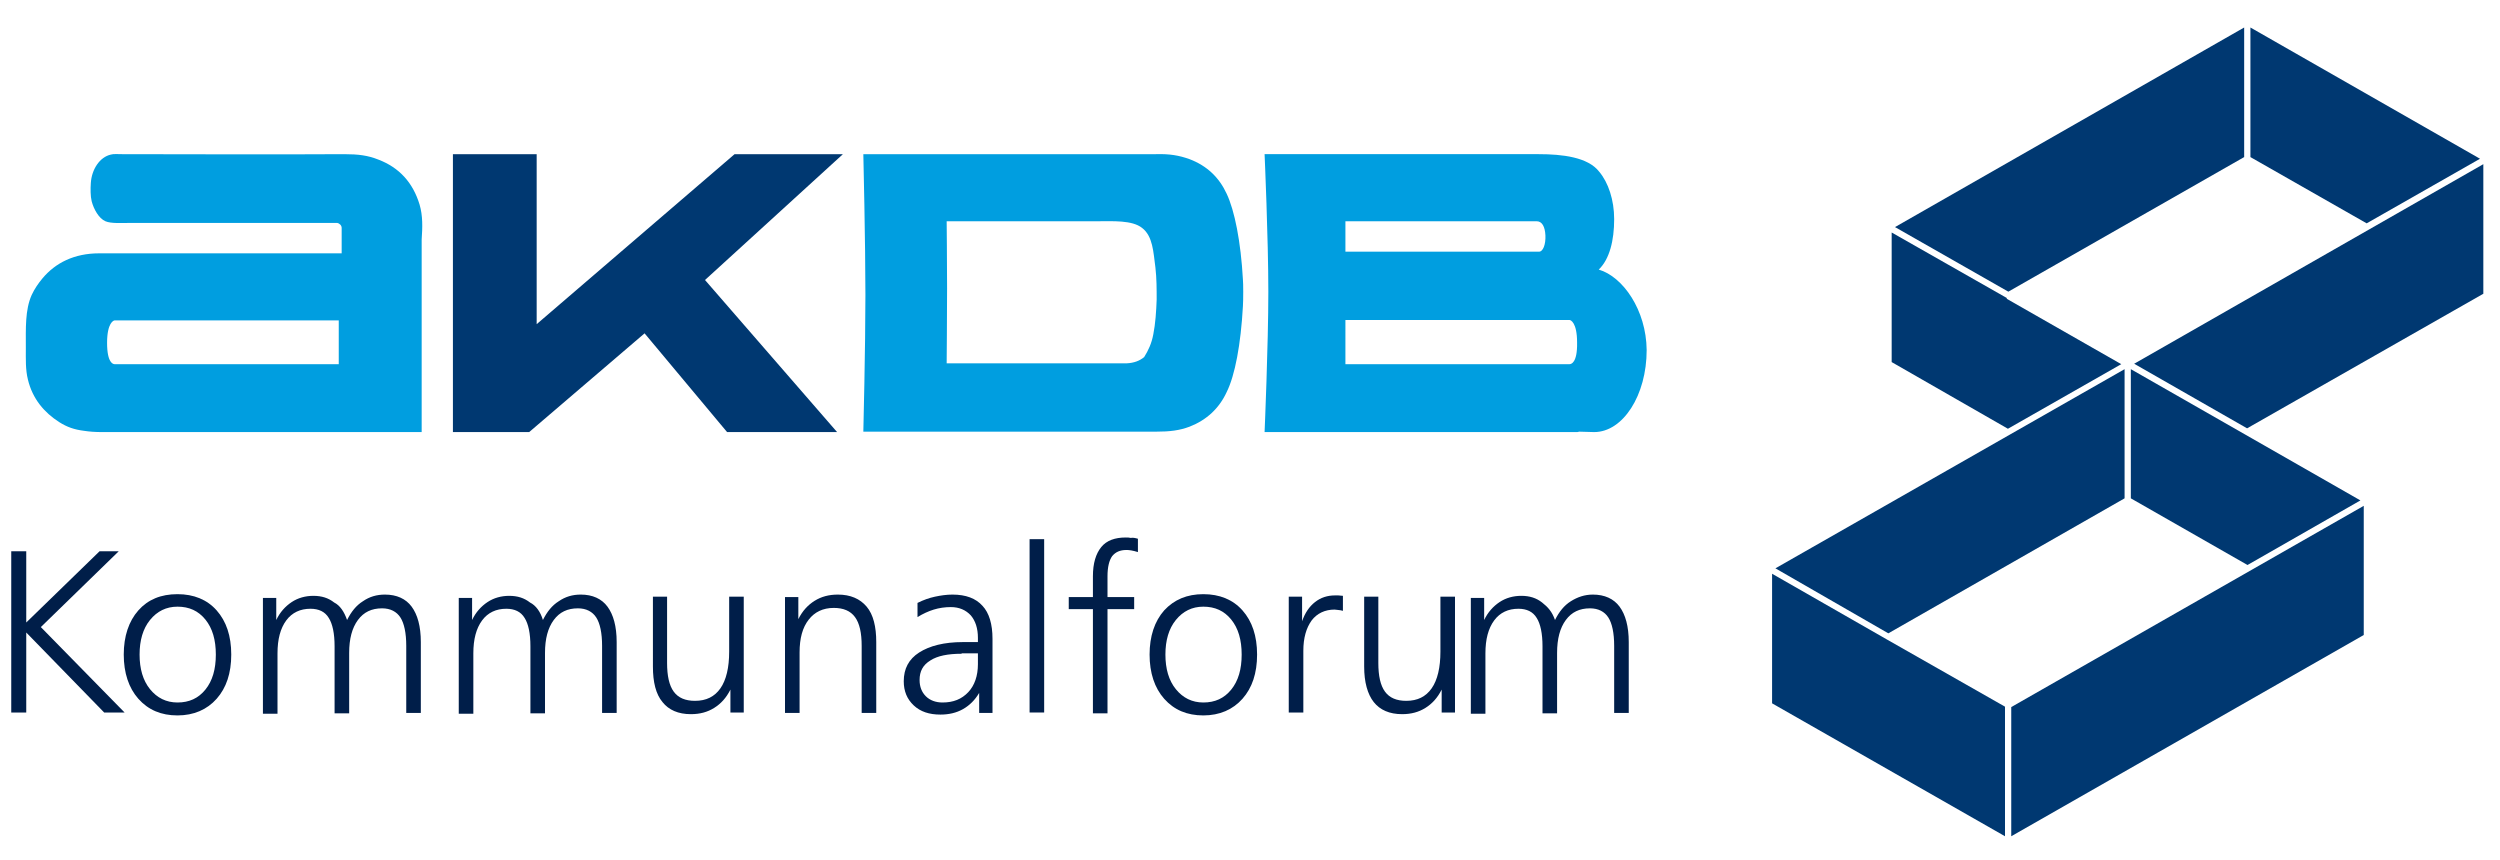 <?xml version="1.0" encoding="UTF-8"?>
<svg xmlns="http://www.w3.org/2000/svg" xmlns:xlink="http://www.w3.org/1999/xlink" version="1.1" id="Ebene_1" x="0px" y="0px" viewBox="0 0 600 206.4" style="enable-background:new 0 0 600 206.4;" xml:space="preserve">
<style type="text/css">
	.st0{fill:#001E49;}
	.st1{fill:#009EE0;}
	.st2{fill:#003871;}
	.st3{fill:none;}
	.st4{display:none;fill:#FFFFFF;}
</style>
<g>
	<g>
		<g>
			<path class="st0" d="M2.7,132.3h3.6v17.1l17.6-17.1h4.6L9.8,150.5L29.9,171h-4.9L6.3,151.8V171H2.7V132.3z"></path>
		</g>
		<g>
			<path class="st0" d="M42.6,142.6c3.9,0,7.1,1.3,9.4,3.9c2.3,2.6,3.5,6.1,3.5,10.6s-1.2,8-3.5,10.6c-2.3,2.6-5.5,4-9.4,4     c-3.9,0-7-1.3-9.4-4c-2.3-2.6-3.5-6.2-3.5-10.6c0-4.4,1.2-8,3.5-10.6C35.5,143.9,38.6,142.6,42.6,142.6z M42.6,145.6     c-2.7,0-4.9,1.1-6.6,3.2s-2.5,4.9-2.5,8.3c0,3.4,0.8,6.2,2.5,8.3c1.7,2.1,3.9,3.2,6.6,3.2c2.8,0,5-1,6.7-3.1     c1.7-2.1,2.5-4.9,2.5-8.4c0-3.5-0.8-6.3-2.5-8.4S45.4,145.6,42.6,145.6z"></path>
			<path class="st0" d="M83.3,148.8c1-2,2.2-3.5,3.8-4.5c1.6-1.1,3.3-1.6,5.3-1.6c2.8,0,5,1,6.4,2.9s2.2,4.7,2.2,8.5v17h-3.5v-16.1     c0-3.1-0.5-5.4-1.4-6.8s-2.4-2.2-4.4-2.2c-2.5,0-4.4,0.9-5.8,2.8c-1.4,1.9-2.1,4.5-2.1,7.9v14.5h-3.5v-16.1     c0-3.1-0.5-5.4-1.4-6.8c-0.9-1.5-2.4-2.2-4.4-2.2c-2.4,0-4.4,0.9-5.8,2.8c-1.4,1.9-2.1,4.5-2.1,7.9v14.5h-3.5v-27.8h3.2v5.3     c0.9-1.9,2.2-3.3,3.7-4.3c1.5-1,3.3-1.5,5.2-1.5c2,0,3.6,0.5,5,1.6C81.6,145.3,82.6,146.8,83.3,148.8z"></path>
			<path class="st0" d="M130.3,148.8c1-2,2.2-3.5,3.8-4.5c1.6-1.1,3.3-1.6,5.3-1.6c2.8,0,5,1,6.4,2.9s2.2,4.7,2.2,8.5v17h-3.5v-16.1     c0-3.1-0.5-5.4-1.4-6.8s-2.4-2.2-4.4-2.2c-2.5,0-4.4,0.9-5.8,2.8c-1.4,1.9-2.1,4.5-2.1,7.9v14.5h-3.5v-16.1     c0-3.1-0.5-5.4-1.4-6.8c-0.9-1.5-2.4-2.2-4.4-2.2c-2.4,0-4.4,0.9-5.8,2.8c-1.4,1.9-2.1,4.5-2.1,7.9v14.5h-3.5v-27.8h3.2v5.3     c0.9-1.9,2.2-3.3,3.7-4.3c1.5-1,3.3-1.5,5.2-1.5c2,0,3.6,0.5,5,1.6C128.6,145.3,129.7,146.8,130.3,148.8z"></path>
			<path class="st0" d="M156.6,143.2h3.5v15.9c0,3.1,0.5,5.4,1.6,6.9c1.1,1.5,2.8,2.2,5.1,2.2c2.7,0,4.7-1,6.1-3     c1.4-2,2.1-5,2.1-8.8v-13.2h3.5v27.8h-3.2v-5.5c-1,2-2.3,3.4-3.9,4.4c-1.6,1-3.4,1.5-5.6,1.5c-3,0-5.3-1-6.8-2.9     c-1.6-1.9-2.3-4.8-2.3-8.5V143.2z"></path>
			<path class="st0" d="M210.3,154.1v17h-3.5v-16.1c0-3.1-0.5-5.4-1.6-6.9s-2.8-2.2-5.1-2.2c-2.6,0-4.6,1-6,2.8     c-1.5,1.9-2.2,4.5-2.2,7.9v14.5h-3.5v-27.8h3.2v5.3c1-2,2.3-3.4,3.9-4.4c1.6-1,3.4-1.5,5.6-1.5c3,0,5.3,1,6.9,2.9     C209.6,147.5,210.3,150.4,210.3,154.1z"></path>
			<path class="st0" d="M238.2,153.3v17.8H235v-4.8c-1,1.7-2.3,3-3.9,3.9c-1.6,0.9-3.4,1.3-5.4,1.3c-2.7,0-4.8-0.7-6.4-2.2     c-1.6-1.5-2.4-3.4-2.4-5.8c0-3,1.2-5.3,3.7-6.9s6-2.5,10.5-2.5h3.6c0-0.1,0-0.3,0-0.5s0-0.4,0-0.5c0-2.3-0.6-4.1-1.7-5.4     c-1.2-1.3-2.8-2-4.8-2c-1.4,0-2.8,0.2-4.1,0.6c-1.3,0.4-2.6,1-3.9,1.8v-3.4c1.4-0.7,2.8-1.2,4.2-1.5c1.4-0.3,2.8-0.5,4.2-0.5     c3.2,0,5.6,0.9,7.2,2.7C237.4,147.1,238.2,149.8,238.2,153.3z M230.8,156.9c-3.3,0-5.8,0.5-7.5,1.6c-1.8,1.1-2.6,2.6-2.6,4.7     c0,1.6,0.5,2.9,1.5,3.9c1,1,2.4,1.5,4,1.5c2.6,0,4.6-0.8,6.2-2.5c1.5-1.6,2.3-3.9,2.3-6.7v-2.6H230.8z"></path>
			<path class="st0" d="M247.1,129.4h3.5v41.6h-3.5V129.4z"></path>
			<path class="st0" d="M273.1,129.3v3.2c-0.6-0.2-1.1-0.3-1.6-0.4c-0.5-0.1-0.9-0.1-1.2-0.1c-1.5,0-2.6,0.5-3.4,1.5     c-0.7,1-1.1,2.6-1.1,4.8v5h6.4v2.9h-6.4v25h-3.5v-25h-5.8v-2.9h5.8v-5c0-3.1,0.7-5.4,2-7c1.3-1.6,3.3-2.3,5.9-2.3     c0.4,0,0.8,0,1.2,0.1C271.9,129,272.4,129.1,273.1,129.3z"></path>
			<path class="st0" d="M288.8,142.6c3.9,0,7.1,1.3,9.4,3.9c2.3,2.6,3.5,6.1,3.5,10.6s-1.2,8-3.5,10.6c-2.3,2.6-5.5,4-9.4,4     c-3.9,0-7-1.3-9.4-4c-2.3-2.6-3.5-6.2-3.5-10.6c0-4.4,1.2-8,3.5-10.6C281.8,143.9,284.9,142.6,288.8,142.6z M288.8,145.6     c-2.7,0-4.9,1.1-6.6,3.2s-2.5,4.9-2.5,8.3c0,3.4,0.8,6.2,2.5,8.3c1.7,2.1,3.9,3.2,6.6,3.2c2.8,0,5-1,6.7-3.1     c1.7-2.1,2.5-4.9,2.5-8.4c0-3.5-0.8-6.3-2.5-8.4S291.6,145.6,288.8,145.6z"></path>
			<path class="st0" d="M322.3,143v3.6c-0.4-0.1-0.8-0.2-1.1-0.2c-0.3,0-0.6-0.1-0.9-0.1c-2.3,0-4.2,0.9-5.5,2.6     c-1.3,1.8-2,4.2-2,7.3v14.8h-3.5v-27.8h3.2v5.9c0.7-2,1.7-3.5,3.1-4.6c1.4-1.1,3-1.6,4.8-1.6c0.3,0,0.5,0,0.8,0     C321.6,142.9,321.9,143,322.3,143z"></path>
			<path class="st0" d="M327.3,143.2h3.5v15.9c0,3.1,0.5,5.4,1.6,6.9c1.1,1.5,2.8,2.2,5.1,2.2c2.7,0,4.7-1,6.1-3     c1.4-2,2.1-5,2.1-8.8v-13.2h3.5v27.8H346v-5.5c-1,2-2.3,3.4-3.9,4.4c-1.6,1-3.4,1.5-5.6,1.5c-3,0-5.3-1-6.8-2.9s-2.3-4.8-2.3-8.5     V143.2z"></path>
		</g>
		<g>
			<path class="st0" d="M373.2,148.8c1-2,2.2-3.5,3.8-4.5s3.3-1.6,5.3-1.6c2.8,0,5,1,6.4,2.9s2.2,4.7,2.2,8.5v17h-3.5v-16.1     c0-3.1-0.5-5.4-1.4-6.8c-0.9-1.4-2.4-2.2-4.4-2.2c-2.5,0-4.4,0.9-5.8,2.8c-1.4,1.9-2.1,4.5-2.1,7.9v14.5h-3.5v-16.1     c0-3.1-0.5-5.4-1.4-6.8c-0.9-1.5-2.4-2.2-4.4-2.2c-2.4,0-4.4,0.9-5.8,2.8s-2.1,4.5-2.1,7.9v14.5H353v-27.8h3.2v5.3     c0.9-1.9,2.2-3.3,3.7-4.3c1.5-1,3.3-1.5,5.2-1.5c2,0,3.6,0.5,5,1.6S372.5,146.8,373.2,148.8z"></path>
		</g>
	</g>
	<g>
		<path class="st1" d="M383.7,64.7c2.6-2.5,3.7-7,3.7-12.1c0-4.6-1.4-8.8-3.6-11.4c-2.7-3.5-8.9-4.2-14.5-4.2h-65.8    c0,0,0.9,20.3,0.9,33s-0.9,33.7-0.9,33.7h75c0,0,0.2,0,0.5-0.1c0.2,0,3.4,0.1,3.6,0.1c6.9,0,12.6-8.8,12.6-19.7    C395.1,74.4,389.5,66.4,383.7,64.7 M322.9,53.1h45.9c1.3,0,2,1.3,2.1,3.4c0.1,2.2-0.6,3.9-1.5,3.9h-46.5V53.1z M376.7,87.4h-53.8    V76.8h53.8c0.2,0,1.8,0.5,1.8,5.4C378.6,87.2,377,87.4,376.7,87.4"></path>
		<path class="st1" d="M298.3,67.1c-0.5-9.1-2-16.6-3.9-20.6c-1.8-3.9-4.7-6.7-8.9-8.3c-2.5-0.9-4.8-1.3-8.1-1.2h-70.2    c0,0,0.5,21.2,0.5,33.8c0,12.7-0.5,32.8-0.5,32.8l70.2,0c3.4,0,5.7-0.3,8.1-1.2c4.1-1.6,7.1-4.4,8.9-8.3c2-4,3.4-11.5,3.9-20.6    C298.4,72,298.4,68,298.3,67.1 M276.8,80.2c-0.4,2.2-1.2,3.9-2.2,5.5c-1.1,0.9-2.4,1.4-4.2,1.5h-43.2c0,0,0.1-11.9,0.1-18    c0-6.2-0.1-16.1-0.1-16.1l36.1,0c3.8,0,8.4-0.3,10.8,1.6c2.6,2,2.7,5.8,3.2,9.5c0.3,2.6,0.3,5.2,0.3,7.7    C277.5,74.7,277.3,77.7,276.8,80.2"></path>
		<polygon class="st2" points="169.2,67.2 202.3,37 176.3,37 128.8,77.8 128.8,37 108.7,37 108.7,103.7 127,103.7 154.7,80     174.5,103.7 200.9,103.7   "></polygon>
		<path class="st1" d="M100.7,49.1c-1.6-5.3-4.9-8.9-9.9-10.8C88.3,37.3,86,37,82.6,37c-9.4,0.1-53.3,0-53.3,0    c-0.9,0-2.1-0.1-2.7,0.1c-2.7,0.6-4.6,3.6-4.8,6.8c-0.1,1.4-0.1,3.2,0.2,4.4c0.5,1.9,1.7,4.1,3.3,4.8c1.4,0.6,4,0.4,6.2,0.4    l49.4,0c0.6,0.1,1.1,0.6,1.1,1.2c0,0.1,0,0.1,0,0.2v5.9H23.8c-6,0-10.5,2.3-13.6,6c-1,1.2-1.9,2.5-2.6,4c-1.6,3.6-1.4,8-1.4,12.7    c0,2.7-0.1,5.2,0.5,7.6c1.1,4.6,3.9,7.9,7.5,10.2c1.9,1.2,3.6,1.8,6,2.1c1.3,0.2,2.6,0.3,4.4,0.3c0.6,0,76.6,0,76.6,0V57.5    C101.4,54.6,101.5,51.8,100.7,49.1 M81.3,87.4H27.5c-0.3,0-1.8-0.2-1.8-5.1s1.6-5.4,1.8-5.4h53.8V87.4z"></path>
	</g>
	<g>
		<polygon class="st3" points="483.5,70.9 510.7,86.4 566.5,54.5 539.4,39   "></polygon>
		<polygon class="st3" points="510.7,120.9 454.8,152.8 482,168.4 537.9,136.4   "></polygon>
		<g>
			<path class="st2" d="M452.9,153.5C452.9,153.5,452.9,153.5,452.9,153.5l-27.6-15.8v31.1l55.9,31.9l0-31.1L452.9,153.5z"></path>
			<polygon class="st2" points="453.2,152 509.9,119.6 509.9,88.6 426.1,136.4    "></polygon>
			<polygon class="st2" points="482.7,200.7 567.3,152.4 567.3,121.4 482.7,169.7    "></polygon>
			<polygon class="st2" points="539.4,135.6 566.5,120.1 511.4,88.6 511.4,119.6    "></polygon>
			<path class="st2" d="M481.6,71.5L454,55.8l0,31.1l27.9,16l27.2-15.5l-27.5-15.7C481.7,71.6,481.6,71.5,481.6,71.5z"></path>
			<polygon class="st2" points="539.3,102.8 596,70.5 596,39.4 512.2,87.3    "></polygon>
			<polygon class="st2" points="538.6,37.7 538.6,6.6 454.8,54.5 482,70    "></polygon>
			<polygon class="st2" points="595.2,38.1 540.1,6.6 540.1,37.7 568,53.6    "></polygon>
		</g>
		<path class="st4" d="M539.7,38.1L539.7,38.1l-57.4,32.8L511,87.3l82.7-47.2l-25.3,14.4L539.7,38.1z M510.7,86.4l-27.2-15.5    L539.4,39l27.2,15.5L510.7,86.4z"></path>
		<path class="st4" d="M539.7,4.6c-0.1,0-0.1-0.1-0.2-0.1h0c0,0,0,0,0,0c0,0,0,0,0,0h0c0,0,0,0,0,0c0,0,0,0,0,0c0,0,0,0,0,0    c0,0,0,0,0,0c0,0,0,0,0,0c0,0,0,0,0,0c0,0,0,0,0,0c0,0,0,0,0,0s0,0,0,0c0,0,0,0,0,0c0,0,0,0,0,0c0,0,0,0,0,0c0,0,0,0,0,0    c0,0,0,0,0,0c0,0,0,0,0,0c0,0,0,0,0,0h0c0,0,0,0,0,0h0c0,0,0,0,0,0h0c0,0,0,0,0,0c0,0,0,0,0,0c0,0,0,0,0,0h0c0,0,0,0,0,0h0    c0,0,0,0,0,0h0c0,0,0,0,0,0h0c0,0,0,0,0,0c0,0,0,0,0,0h0c0,0,0,0,0,0l0,0c0,0,0,0,0,0h0c0,0,0,0,0,0h0c0,0,0,0,0,0h0c0,0,0,0,0,0    c0,0,0,0,0,0c0,0,0,0,0,0h0c0,0,0,0,0,0h0c0,0,0,0,0,0l0,0c0,0,0,0,0,0h0c0,0,0,0,0,0c0,0,0,0,0,0c0,0,0,0,0,0c0,0,0,0,0,0    c0,0,0,0,0,0c0,0,0,0,0,0h0c0,0,0,0,0,0h0c0,0,0,0,0,0c0,0,0,0,0,0c0,0,0,0,0,0c0,0,0,0,0,0c0,0,0,0,0,0h0c0,0,0,0,0,0h0    c0,0,0,0,0,0c0,0,0,0,0,0h0c0,0,0,0,0,0h0c0,0,0,0,0,0c0,0,0,0,0,0c0,0,0,0,0,0c0,0,0,0,0,0c0,0,0,0,0,0c0,0,0,0,0,0c0,0,0,0,0,0    s0,0,0,0s0,0,0,0c0,0,0,0,0,0h0c0,0,0,0,0,0s0,0,0,0c0,0,0,0,0,0c0,0,0,0,0,0c0,0,0,0,0,0h0c0,0,0,0,0,0h0c0,0,0,0,0,0h0    c0,0,0,0,0,0c0,0,0,0,0,0c0,0,0,0,0,0c0,0,0,0,0,0c0,0,0,0,0,0h0c0,0,0,0,0,0c0,0,0,0,0,0c0,0,0,0,0,0c0,0,0,0,0,0h0c0,0,0,0,0,0    h0c0,0,0,0,0,0h0c0,0,0,0,0,0h0c0,0,0,0,0,0c0,0,0,0,0,0c0,0,0,0,0,0h0c0,0,0,0,0,0l0,0c0,0,0,0,0,0h0c0,0,0,0,0,0h0c0,0,0,0,0,0    c0,0,0,0,0,0c0,0,0,0,0,0c0,0,0,0,0,0c0,0,0,0,0,0c0,0,0,0,0,0c0,0,0,0,0,0c0,0,0,0,0,0c0,0,0,0,0,0c0,0,0,0,0,0c0,0,0,0,0,0    c0,0,0,0,0,0c0,0,0,0,0,0h0c0,0,0,0,0,0h0c0,0,0,0,0,0h0c0,0,0,0,0,0c0,0,0,0,0,0c0,0,0,0,0,0c0,0,0,0,0,0c0,0,0,0,0,0    c0,0,0,0,0,0c0,0,0,0,0,0c0,0,0,0,0,0c0,0,0,0,0,0s0,0,0,0s0,0,0,0c0,0,0,0,0,0c0,0,0,0,0,0c-0.1,0-0.2,0-0.2,0.1l-86.1,49.2    c-0.2,0.1-0.3,0.3-0.4,0.5c0,0,0,0,0,0s0,0,0,0c0,0,0,0,0,0c0,0,0,0,0,0c0,0,0,0,0,0c0,0,0,0,0,0s0,0,0,0v0c0,0,0,0,0,0    c0,0,0,0,0,0c0,0,0,0,0,0v0c0,0,0,0,0,0c0,0,0,0,0,0c0,0,0,0,0,0c0,0,0,0,0,0s0,0,0,0c0,0,0,0,0,0s0,0,0,0c0,0,0,0,0,0    c0,0,0,0,0,0c0,0,0,0,0,0s0,0,0,0c0,0,0,0,0,0c0,0,0,0,0,0c0,0,0,0,0,0v0c0,0,0,0,0,0c0,0,0,0,0,0c0,0,0,0,0,0c0,0,0,0,0,0    c0,0,0,0,0,0l0,32.8c0,0.3,0.1,0.5,0.4,0.7l27.6,15.8l-56.3,32.1c-0.1,0.1-0.3,0.2-0.3,0.4c0,0,0,0,0,0c0,0,0,0,0,0c0,0,0,0,0,0    c0,0,0,0,0,0c0,0,0,0,0,0v0c0,0,0,0,0,0s0,0,0,0s0,0,0,0c0,0,0,0,0,0c0,0,0,0,0,0c0,0,0,0,0,0c0,0,0,0,0,0c0,0,0,0,0,0    c0,0,0,0,0,0c0,0,0,0,0,0c0,0,0,0,0,0v0c0,0,0,0,0,0v0c0,0,0,0,0,0c0,0,0,0,0,0c0,0,0,0,0,0c0,0,0,0,0,0c0,0,0,0,0,0c0,0,0,0,0,0    c0,0,0,0,0,0c0,0,0,0,0,0c0,0,0,0,0,0c0,0,0,0,0,0c0,0,0,0,0,0s0,0,0,0s0,0,0,0c0,0,0,0,0,0c0,0,0,0,0,0c0,0,0,0,0,0c0,0,0,0,0,0    h0c0,0,0,0,0,0s0,0,0,0c0,0,0,0,0,0c0,0,0,0,0,0s0,0,0,0c0,0,0,0,0,0c0,0,0,0,0,0c0,0,0,0,0,0c0,0,0,0,0,0c0,0,0,0,0,0    c0,0,0,0,0,0c0,0,0,0,0,0c0,0,0,0,0,0c0,0,0,0,0,0c0,0,0,0,0,0c0,0,0,0,0,0c0,0,0,0,0,0c0,0,0,0,0,0c0,0,0,0,0,0c0,0,0,0,0,0v0    c0,0,0,0,0,0v0c0,0,0,0,0,0v0c0,0,0,0,0,0c0,0,0,0,0,0v0c0,0,0,0,0,0v0c0,0,0,0,0,0c0,0,0,0,0,0v0c0,0,0,0,0,0l0,0c0,0,0,0,0,0v0    c0,0,0,0,0,0v0c0,0,0,0,0,0v0c0,0,0,0,0,0v0c0,0,0,0,0,0c0,0,0,0,0,0c0,0,0,0,0,0c0,0,0,0,0,0c0,0,0,0,0,0v0c0,0,0,0,0,0    c0,0,0,0,0,0c0,0,0,0,0,0c0,0,0,0,0,0v0c0,0,0,0,0,0v0c0,0,0,0,0,0v0c0,0,0,0,0,0c0,0,0,0,0,0c0,0,0,0,0,0c0,0,0,0,0,0    c0,0,0,0,0,0c0,0,0,0,0,0c0,0,0,0,0,0c0,0,0,0,0,0c0,0,0,0,0,0c0,0,0,0,0,0v0c0,0,0,0,0,0v0c0,0,0,0,0,0c0,0,0,0,0,0c0,0,0,0,0,0    c0,0,0,0,0,0c0,0,0,0,0,0c0,0,0,0,0,0c0,0,0,0,0,0c0,0,0,0,0,0c0,0,0,0,0,0v0c0,0,0,0,0,0c0,0,0,0,0,0c0,0,0,0,0,0c0,0,0,0,0,0    s0,0,0,0c0,0,0,0,0,0c0,0,0,0,0,0v0c0,0,0,0,0,0v0c0,0,0,0,0,0c0,0,0,0,0,0c0,0,0,0,0,0s0,0,0,0c0,0,0,0,0,0c0,0,0,0,0,0v0    c0,0,0,0,0,0c0,0,0,0,0,0c0,0,0,0,0,0s0,0,0,0s0,0,0,0c0,0,0,0,0,0c0,0,0,0,0,0v0c0,0,0,0,0,0s0,0,0,0s0,0,0,0s0,0,0,0    c0,0,0,0,0,0c0,0,0,0,0,0v0c0,0,0,0,0,0c0,0,0,0,0,0c0,0,0,0,0,0c0,0,0,0,0,0s0,0,0,0c0,0,0,0,0,0v0c0,0,0,0,0,0v32.8    c0,0.3,0.1,0.5,0.4,0.7l57.4,32.8c0.1,0.1,0.2,0.1,0.4,0.1c0.1,0,0.3,0,0.4-0.1l86.1-49.2c0.2-0.1,0.4-0.4,0.4-0.7v-32.8v0    c0,0,0,0,0,0v0c0,0,0,0,0,0c0,0,0,0,0,0v0c0,0,0,0,0,0c0,0,0,0,0,0v0c0,0,0,0,0,0v0c0,0,0,0,0,0c0,0,0,0,0,0v0c0,0,0,0,0,0    c0,0,0,0,0,0c0,0,0,0,0,0c0,0,0,0,0,0c0,0,0,0,0,0v0c0,0,0,0,0,0v0c0,0,0,0,0,0v0c0,0,0,0,0,0c0,0,0,0,0,0c0,0,0,0,0,0    c0,0,0,0,0,0c0,0,0,0,0,0c0,0,0,0,0,0c0,0,0,0,0,0c0,0,0,0,0,0c0,0,0,0,0,0c0,0,0,0,0,0c0,0,0,0,0,0c0,0,0,0,0,0v0c0,0,0,0,0,0    s0,0,0,0c0,0,0,0,0,0c0,0,0,0,0,0c0,0,0,0,0,0c0,0,0,0,0,0c0,0,0,0,0,0s0,0,0,0c0,0,0,0,0,0c0,0,0,0,0,0v0c0,0,0,0,0,0v0    c0,0,0,0,0,0s0,0,0,0c0,0,0,0,0,0c0,0,0,0,0,0c0,0,0,0,0,0s0,0,0,0c0,0,0,0,0,0c0,0,0,0,0,0c0,0,0,0,0,0c0,0,0,0,0,0c0,0,0,0,0,0    c0,0,0,0,0,0v0c0,0,0,0,0,0c0,0,0,0,0,0c0,0,0,0,0,0c0,0,0,0,0,0c0,0,0,0,0,0c0,0,0,0,0,0s0,0,0,0s0,0,0,0c0,0,0,0,0,0    c0,0,0,0,0,0c0,0,0,0,0,0c0,0,0,0,0,0c0,0,0,0,0,0c0,0,0,0,0,0v0c0,0,0,0,0,0v0c0,0,0,0,0,0c0,0,0,0,0,0c0,0,0,0,0,0c0,0,0,0,0,0    c0,0,0,0,0,0c0,0,0,0,0,0c0,0,0,0,0,0c0,0,0,0,0,0c0,0,0,0,0,0c0,0,0,0,0,0s0,0,0,0s0,0,0,0c0,0,0,0,0,0c0,0,0,0,0,0c0,0,0,0,0,0    c0,0,0,0,0,0s0,0,0,0s0,0,0,0s0,0,0,0c0,0,0,0,0,0c0,0,0,0,0,0c0,0,0,0,0,0c0,0,0,0,0,0c0,0,0,0,0,0h0c0,0,0,0,0,0c0,0,0,0,0,0    c0,0,0,0,0,0c0,0,0,0,0,0c0,0,0,0,0,0c0,0,0,0,0,0h0c0,0,0,0,0,0c0,0,0,0,0,0c0,0,0,0,0,0c0,0,0,0,0,0c0,0,0,0,0,0c0,0,0,0,0,0    c0,0,0,0,0,0c0,0,0,0,0,0s0,0,0,0c0,0,0,0,0,0c0,0,0,0,0,0c0,0,0,0,0,0s0,0,0,0c0-0.1-0.1-0.1-0.1-0.2c0,0,0,0,0,0c0,0,0,0,0,0    c0,0,0,0,0,0c0,0,0,0,0,0c0,0,0,0,0,0l0,0l0,0c0,0,0,0,0,0h0c0,0,0,0,0,0c0,0,0,0,0,0c0,0,0,0,0,0c-0.1-0.1-0.1-0.1-0.2-0.2    l-27.6-15.8l56.3-32.1c0.2-0.1,0.4-0.4,0.4-0.7V38.1c0,0,0,0,0,0v0c0-0.2-0.1-0.3-0.1-0.4c0,0,0,0,0,0c0,0,0,0,0,0    c0-0.1-0.1-0.1-0.2-0.2c0,0,0,0,0,0c0,0,0,0,0,0s0,0,0,0c0,0,0,0,0,0c0,0,0,0,0,0c0,0,0,0,0,0c0,0,0,0,0,0c0,0,0,0,0,0    c0,0,0,0,0,0c0,0,0,0,0,0c0,0,0,0,0,0s0,0,0,0l0,0c0,0,0,0,0,0c0,0,0,0,0,0c0,0,0,0,0,0c0,0,0,0,0,0l0,0c0,0,0,0,0,0c0,0,0,0,0,0    c0,0,0,0,0,0c0,0,0,0,0,0c0,0,0,0,0,0c0,0,0,0,0,0s0,0,0,0h0c0,0,0,0,0,0c0,0,0,0,0,0c0,0,0,0,0,0s0,0,0,0c0,0,0,0,0,0    c0,0,0,0,0,0 M424.9,169.2v-32.8l57.4,32.8l0,32.8L424.9,169.2z M454.8,152.8l55.9-31.9l27.2,15.5L482,168.4L454.8,152.8z     M597.1,70.9l-57.4,32.8L511,87.3l57.4,32.8l0,0v32.8L482.3,202l0-32.8l85.9-49l-28.5,16.2L511,120.1l-57.4,32.8l-28.7-16.4    L511,87.3v0l0,0l-28.7,16.4l-28.7-16.4l0-32.8l0,0l86.1-49.2v0l57.4,32.8l0,0v0l0,0l0,0V70.9z"></path>
		<path class="st4" d="M424.9,136.5v32.8l57.4,32.8l0-32.8L424.9,136.5z M425.3,168.8v-31.1l27.6,15.8c0,0,0,0,0,0l28.3,16.2l0,31.1    L425.3,168.8z"></path>
		<path class="st4" d="M511,87.3l-86.1,49.2l28.7,16.4l57.4-32.8l0,0V87.3z M509.9,119.6L453.2,152l-27.2-15.5l83.8-47.9V119.6z"></path>
		<path class="st4" d="M482.3,169.2l0,32.8l86.1-49.2v-32.8l-0.2,0.1L482.3,169.2z M567.3,152.4l-84.6,48.3l0-31.1l84.6-48.3V152.4z    "></path>
		<polygon class="st4" points="511,87.3 511,87.3 511,87.3   "></polygon>
		<path class="st4" d="M511,120.1L511,120.1l28.7,16.4l28.5-16.2l0.2-0.1v0l0,0L511,87.3l0,0V120.1z M566.5,120.1l-27.2,15.5    l-27.9-16v-31L566.5,120.1z"></path>
		<polygon class="st4" points="511,87.3 511,87.3 511,87.3 511,120.1 511,120.1 511,120.1   "></polygon>
		<polygon class="st4" points="568.1,120.2 568.4,120.1 568.4,120.1   "></polygon>
		<path class="st4" d="M511,87.3l-28.7-16.4l0,0l-28.7-16.4l0,32.8l28.7,16.4L511,87.3L511,87.3L511,87.3z M481.9,102.8l-27.9-16    l0-31.1l27.6,15.8c0,0,0.1,0,0.1,0.1l27.5,15.7L481.9,102.8z"></path>
		<polygon class="st4" points="597.1,38.1 597.1,38.1 597.1,38.1   "></polygon>
		<path class="st4" d="M597.1,70.9V38.1l-3.4,1.9L511,87.3l0,0l0,0l0,0l0,0l0,0l28.6,16.3 M539.3,102.8l-27.2-15.5L596,39.4v31.1"></path>
		<polygon class="st4" points="511,87.3 511,87.3 511,87.3   "></polygon>
		<polygon class="st4" points="511,87.3 511,87.3 511,87.3   "></polygon>
		<polygon class="st4" points="511,87.3 511,87.3 511,87.3   "></polygon>
		<rect x="511" y="87.3" transform="matrix(0.474 -0.88 0.88 0.474 191.855 495.807)" class="st4" width="0" height="0"></rect>
		<rect x="511" y="87.3" class="st4" width="0" height="0"></rect>
		<rect x="511" y="87.3" class="st4" width="0" height="0"></rect>
		<path class="st4" d="M482.3,70.9l57.4-32.8V5.3l0,0v0l-86.1,49.2l0,0v0L482.3,70.9z M538.6,37.7L482,70l-27.2-15.5l83.8-47.9"></path>
		<polygon class="st4" points="482.3,70.9 453.6,54.5 453.6,54.5 482.3,70.9   "></polygon>
		<path class="st4" d="M539.7,38.1L539.7,38.1l28.7,16.4l25.3-14.4l3.4-1.9L539.7,5.3L539.7,38.1L539.7,38.1z M568,53.6l-27.9-16    V6.6l55.1,31.5"></path>
		<polygon class="st4" points="597.1,38.1 597.1,38.1 597.1,38.1   "></polygon>
		<polygon class="st4" points="597.1,38.1 593.7,40.1 597.1,38.1 597.1,38.1   "></polygon>
		
			<rect x="539.7" y="5.3" transform="matrix(0.88 -0.474 0.474 0.88 54.208 258.454)" class="st4" width="0" height="32.8"></rect>
	</g>
</g>
</svg>
